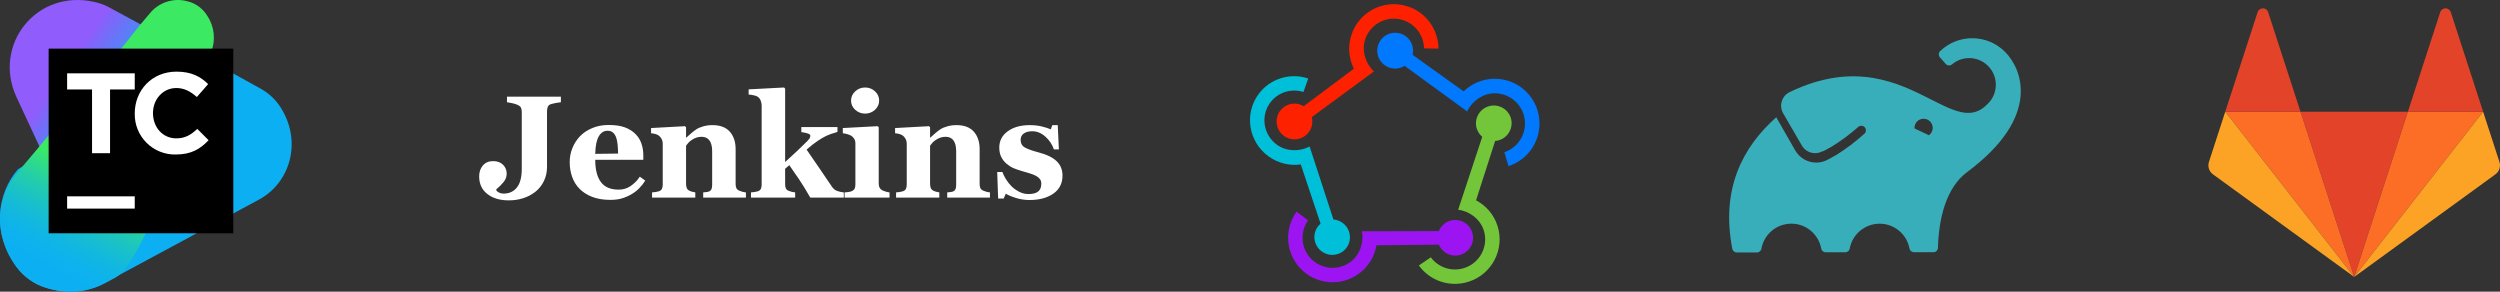 <svg width="600" height="70" viewBox="0 0 600 70" fill="none" xmlns="http://www.w3.org/2000/svg">
<rect x="0" y="0" width="600" height="70" fill="#333333" stroke="none"/>
<path d="M25.86 1.587C24.892 1.109 23.871 0.744 22.817 0.502C8.68 -2.807 -1.827 10.864 3.949 23.286C4.004 23.341 14.236 45.474 15.886 49C15.886 49 34.7 40.483 38.55 31.749C42.115 23.612 36.102 8.759 35.002 6.529L25.86 1.587Z" fill="url(#paint0_linear_932_24436)"/>
<path d="M67.355 25.779C66.167 23.93 64.551 22.404 62.649 21.334C62.594 21.334 49.46 14 49.46 14C49.46 14 4.365 40.542 4.316 40.614C-0.774 46.504 -1.923 55.838 3.933 63.95C5.698 66.389 8.194 68.183 11.047 69.062C16.356 70.729 21.062 70.062 25.003 67.951C25.112 67.895 62.052 48.004 62.162 47.893C69.38 44.059 72.724 34.28 67.355 25.779Z" fill="#0CB0F2"/>
<path d="M21.095 21L9.014 35.687L4.331 41.23C-0.776 46.996 -1.929 56.135 3.946 64.077C5.718 66.465 8.222 68.221 11.085 69.081C16.411 70.713 21.188 70.061 25.142 67.993C25.142 67.993 26.075 67.504 27.668 66.634C32.687 63.946 39.611 45.881 44.333 31.912L21.095 21Z" fill="url(#paint1_linear_932_24436)"/>
<path d="M40.398 35L49.78 14.767C49.78 14.736 49.804 14.712 49.834 14.712C49.887 14.547 50.638 12.575 50.692 12.466C51.812 9.579 51.45 6.312 49.726 3.754C48.644 2.004 46.927 0.763 44.952 0.303C41.558 -0.62 37.952 0.608 35.779 3.425C35.725 3.48 33.687 5.891 33.687 5.891L18.666 24.793L40.398 35Z" fill="url(#paint2_linear_932_24436)"/>
<path d="M11.676 11.671H55.992V55.987H11.676L11.676 11.671Z" fill="url(#paint3_linear_932_24436)"/>
<path fill-rule="evenodd" clip-rule="evenodd" d="M32.339 27.221C32.339 21.681 36.438 17.194 42.365 17.194C45.966 17.194 48.181 18.413 49.954 20.186L47.24 23.288C45.744 21.958 44.248 21.127 42.31 21.127C39.097 21.127 36.715 23.842 36.715 27.11V27.165C36.715 30.489 38.986 33.203 42.31 33.203C44.525 33.203 45.855 32.317 47.35 30.932L50.065 33.647C48.071 35.752 45.91 37.081 42.199 37.081C39.566 37.141 37.023 36.121 35.161 34.259C33.298 32.397 32.279 29.854 32.339 27.221ZM22.09 21.476H16.108V17.599H32.339V21.476H26.411V36.76H22.09V21.476ZM32.339 47.124H16.108V50.06H32.339V47.124Z" fill="white"/>
<path d="M358.74 18.904C355.836 18.904 353.203 20.058 351.27 21.931L339.013 13.155C339.089 12.834 339.134 12.501 339.134 12.157C339.134 9.785 337.211 7.861 334.838 7.861C332.466 7.861 330.542 9.785 330.542 12.157C330.542 14.53 332.466 16.453 334.838 16.453C335.669 16.453 336.442 16.213 337.099 15.805L352.103 26.724C353.273 24.284 355.853 22.384 358.74 22.384C362.749 22.384 365.999 25.634 365.999 29.643C365.999 32.846 363.923 35.565 361.044 36.528L362.029 39.869C366.351 38.48 369.479 34.427 369.479 29.643C369.479 23.712 364.671 18.904 358.74 18.904Z" fill="#0079FF"/>
<path d="M324.308 8.472C323.431 11.232 323.734 14.084 324.931 16.488L312.886 25.489C312.604 25.32 312.301 25.176 311.974 25.073C309.719 24.356 307.31 25.604 306.593 27.859C305.877 30.114 307.125 32.523 309.38 33.24C311.635 33.956 314.044 32.709 314.761 30.454C315.011 29.664 315.017 28.857 314.827 28.109L329.739 17.142C327.772 15.293 326.745 12.267 327.617 9.523C328.827 5.712 332.898 3.603 336.709 4.814C339.755 5.782 341.713 8.576 341.759 11.604L345.232 11.676C345.217 7.148 342.308 2.95 337.76 1.506C332.122 -0.285 326.099 2.833 324.308 8.472Z" fill="#FE2100"/>
<path d="M304.414 37.5C306.751 39.205 309.542 39.83 312.188 39.47L316.94 53.671C316.692 53.882 316.462 54.121 316.262 54.395C314.88 56.289 315.308 58.953 317.217 60.346C319.126 61.739 321.793 61.333 323.175 59.44C324.556 57.547 324.129 54.883 322.22 53.49C321.551 53.002 320.79 52.739 320.023 52.679L314.308 35.156C311.946 36.416 308.764 36.418 306.441 34.723C303.215 32.369 302.492 27.867 304.827 24.668C306.692 22.111 309.945 21.16 312.823 22.082L313.976 18.838C309.689 17.409 304.812 18.807 302.026 22.624C298.572 27.358 299.642 34.018 304.414 37.5Z" fill="#00BFD8"/>
<path d="M359.396 54.189C358.512 51.451 356.615 49.322 354.251 48.072L358.836 33.826C359.163 33.8 359.493 33.741 359.819 33.635C362.067 32.909 363.304 30.506 362.582 28.269C361.859 26.032 359.45 24.807 357.201 25.534C354.953 26.26 353.715 28.663 354.438 30.9C354.691 31.683 355.154 32.339 355.741 32.833L349.962 50.326C352.631 50.682 355.218 52.533 356.097 55.255C357.318 59.035 355.228 63.095 351.428 64.323C348.391 65.304 345.182 64.18 343.392 61.759L340.525 63.711C343.158 67.361 347.953 69.07 352.488 67.605C358.11 65.789 361.203 59.782 359.396 54.189Z" fill="#73C63A"/>
<path d="M326.129 65.681C328.458 63.976 329.893 61.504 330.344 58.867L345.329 58.714C345.456 59.016 345.615 59.309 345.817 59.586C347.21 61.489 349.881 61.903 351.785 60.51C353.688 59.118 354.102 56.446 352.71 54.543C351.317 52.639 348.645 52.225 346.742 53.618C346.076 54.106 345.596 54.751 345.309 55.465L326.862 55.512C327.356 58.156 326.402 61.194 324.086 62.888C320.87 65.242 316.355 64.542 314.002 61.326C312.122 58.755 312.191 55.356 313.935 52.894L311.184 50.791C308.532 54.443 308.402 59.53 311.21 63.368C314.691 68.127 321.37 69.162 326.129 65.681Z" fill="#9D14F2"/>
<path fill-rule="evenodd" clip-rule="evenodd" d="M194.467 47.423H202.512V46.177C201.99 46.131 201.467 46.018 200.944 45.835C200.421 45.653 199.984 45.295 199.632 44.761C198.598 43.225 197.61 41.77 196.667 40.393C195.724 39.017 194.696 37.522 193.583 35.906C194.15 35.404 194.652 34.985 195.089 34.648C195.528 34.309 195.98 33.987 196.443 33.682C197.147 33.216 197.798 32.843 198.394 32.564C198.99 32.286 199.857 31.987 200.993 31.668V30.49H192.322V31.702C193.044 31.804 193.585 31.924 193.944 32.061C194.303 32.197 194.483 32.368 194.483 32.573C194.483 32.618 194.463 32.741 194.423 32.94C194.383 33.139 194.176 33.432 193.8 33.818C193.164 34.467 192.32 35.286 191.269 36.276C190.217 37.266 189.271 38.136 188.43 38.888V21.273L188.174 21L179.674 21.444V22.69C180.027 22.713 180.419 22.769 180.852 22.86C181.284 22.952 181.609 23.065 181.825 23.202C182.143 23.407 182.385 23.711 182.55 24.115C182.715 24.519 182.798 24.909 182.798 25.284V44.316C182.798 44.737 182.732 45.079 182.6 45.34C182.469 45.602 182.219 45.796 181.853 45.921C181.635 45.989 181.383 46.043 181.097 46.083C180.811 46.123 180.525 46.154 180.237 46.177V47.423H190.837V46.177C190.564 46.154 190.291 46.108 190.018 46.04C189.745 45.972 189.506 45.893 189.301 45.801C188.96 45.676 188.729 45.483 188.61 45.221C188.49 44.959 188.431 44.624 188.431 44.214V40.493L189.436 39.642C190.22 40.757 190.993 41.877 191.756 43.005C192.574 44.214 193.478 45.687 194.467 47.423ZM134.612 24.534C134.157 24.591 133.77 24.647 133.452 24.704C133.09 24.771 132.732 24.851 132.376 24.943C131.909 25.069 131.611 25.291 131.48 25.61C131.349 25.929 131.284 26.293 131.284 26.703V40.06C131.284 41.291 131.036 42.418 130.541 43.443C130.046 44.468 129.366 45.327 128.501 46.022C127.625 46.705 126.647 47.221 125.566 47.568C124.484 47.915 123.33 48.089 122.101 48.089C119.973 48.089 118.257 47.577 116.954 46.553C115.651 45.528 115 44.123 115 42.337C115 41.278 115.299 40.402 115.896 39.708C116.493 39.014 117.316 38.667 118.363 38.667C119.352 38.667 120.14 38.957 120.726 39.537C121.313 40.118 121.605 40.835 121.605 41.688C121.605 42.416 121.352 43.09 120.846 43.711C120.34 44.331 119.762 44.903 119.113 45.426V45.648C119.216 45.876 119.438 46.069 119.781 46.228C120.123 46.388 120.471 46.467 120.825 46.467C122.194 46.467 123.27 45.978 124.051 44.998C124.833 44.019 125.224 42.538 125.224 40.557V26.874C125.224 26.464 125.161 26.122 125.035 25.849C124.909 25.576 124.606 25.336 124.126 25.132C123.783 24.983 123.369 24.858 122.883 24.756C122.397 24.653 121.994 24.579 121.674 24.534V23.202H134.612V24.534H134.612ZM154.856 43.344C154.458 43.992 153.977 44.604 153.414 45.179C152.851 45.753 152.21 46.246 151.493 46.655C150.731 47.088 149.96 47.415 149.18 47.637C148.401 47.859 147.505 47.969 146.492 47.969C144.808 47.969 143.354 47.731 142.131 47.253C140.908 46.775 139.898 46.132 139.101 45.324C138.305 44.516 137.71 43.563 137.318 42.465C136.925 41.367 136.729 40.175 136.729 38.889C136.729 37.729 136.942 36.616 137.369 35.552C137.789 34.498 138.406 33.534 139.187 32.71C139.96 31.902 140.936 31.248 142.114 30.747C143.292 30.247 144.609 29.996 146.065 29.996C147.658 29.996 148.967 30.19 149.991 30.576C151.016 30.964 151.863 31.498 152.535 32.181C153.183 32.83 153.655 33.595 153.951 34.477C154.247 35.359 154.395 36.283 154.395 37.251V38.36H142.856C142.856 40.693 143.306 42.468 144.205 43.685C145.104 44.903 146.532 45.512 148.489 45.512C149.559 45.512 150.52 45.219 151.374 44.633C152.228 44.047 152.956 43.304 153.559 42.405L154.856 43.344ZM148.233 34.758C148.301 35.475 148.336 36.175 148.336 36.858L142.856 36.926C142.902 35.003 143.186 33.597 143.71 32.71C144.233 31.822 144.933 31.378 145.809 31.378C146.321 31.378 146.745 31.515 147.081 31.788C147.416 32.061 147.681 32.465 147.875 33C148.046 33.455 148.165 34.042 148.233 34.758ZM179.026 47.423H168.767V46.177C168.983 46.154 169.245 46.126 169.552 46.092C169.86 46.057 170.093 46.001 170.252 45.921C170.491 45.796 170.662 45.614 170.764 45.375C170.867 45.136 170.918 44.783 170.918 44.316V36.328C170.918 35.168 170.704 34.294 170.276 33.708C169.848 33.122 169.217 32.829 168.384 32.829C167.928 32.829 167.503 32.897 167.109 33.034C166.716 33.171 166.331 33.37 165.954 33.631C165.623 33.859 165.358 34.092 165.158 34.331C164.984 34.538 164.816 34.748 164.653 34.963V44.129C164.653 44.527 164.71 44.86 164.824 45.127C164.937 45.395 165.125 45.597 165.387 45.733C165.569 45.836 165.797 45.927 166.07 46.006C166.343 46.086 166.61 46.143 166.872 46.177V47.423H156.494V46.177C156.782 46.154 157.07 46.123 157.356 46.083C157.646 46.043 157.894 45.989 158.099 45.921C158.463 45.796 158.713 45.602 158.85 45.341C158.986 45.079 159.055 44.737 159.055 44.316V34.382C159.055 34.029 158.963 33.682 158.781 33.341C158.599 32.999 158.361 32.721 158.065 32.504C157.86 32.368 157.601 32.254 157.288 32.163C156.975 32.072 156.631 32.01 156.255 31.975V30.729L164.397 30.286L164.653 30.542V33.017H164.722C165.107 32.673 165.494 32.332 165.882 31.992C166.337 31.594 166.758 31.27 167.145 31.02C167.566 30.746 168.118 30.513 168.801 30.32C169.484 30.126 170.212 30.029 170.986 30.029C172.84 30.029 174.231 30.556 175.159 31.608C176.086 32.661 176.55 34.058 176.55 35.799V44.163C176.55 44.584 176.612 44.92 176.738 45.17C176.863 45.42 177.096 45.619 177.438 45.767C177.619 45.847 177.844 45.927 178.112 46.006C178.379 46.086 178.683 46.143 179.025 46.177V47.423L179.026 47.423ZM213.488 47.423H202.7V46.177C202.996 46.154 203.286 46.126 203.571 46.092C203.855 46.057 204.1 46.001 204.305 45.921C204.669 45.785 204.925 45.588 205.073 45.332C205.22 45.076 205.295 44.738 205.295 44.316V34.382C205.295 33.984 205.203 33.634 205.022 33.332C204.839 33.031 204.612 32.789 204.339 32.607C204.134 32.471 203.824 32.34 203.409 32.215C202.993 32.089 202.615 32.009 202.274 31.976V30.729L210.637 30.286L210.893 30.542V44.094C210.893 44.493 210.979 44.831 211.149 45.11C211.32 45.389 211.565 45.597 211.883 45.733C212.111 45.836 212.361 45.927 212.634 46.006C212.908 46.086 213.192 46.143 213.488 46.177V47.423V47.423ZM209.997 26.352C210.663 25.743 210.996 25.006 210.996 24.141C210.996 23.276 210.665 22.537 210.006 21.922C209.346 21.308 208.555 21 207.633 21C206.711 21 205.917 21.308 205.252 21.922C204.586 22.537 204.253 23.276 204.253 24.141C204.253 25.006 204.586 25.743 205.252 26.352C205.918 26.96 206.711 27.265 207.633 27.265C208.544 27.265 209.331 26.96 209.997 26.352ZM237.589 47.423H227.331V46.177C227.547 46.154 227.809 46.126 228.116 46.092C228.423 46.057 228.656 46.001 228.816 45.921C229.055 45.796 229.226 45.614 229.328 45.375C229.43 45.136 229.481 44.783 229.481 44.316V36.328C229.481 35.168 229.267 34.294 228.839 33.708C228.412 33.122 227.781 32.829 226.948 32.829C226.492 32.829 226.067 32.897 225.673 33.034C225.28 33.171 224.894 33.37 224.517 33.631C224.187 33.859 223.921 34.092 223.722 34.331C223.548 34.538 223.38 34.748 223.217 34.963V44.129C223.217 44.527 223.274 44.86 223.387 45.127C223.501 45.395 223.689 45.597 223.951 45.733C224.133 45.836 224.36 45.927 224.633 46.006C224.906 46.086 225.174 46.143 225.436 46.177V47.423H215.058V46.177C215.346 46.154 215.633 46.123 215.92 46.083C216.21 46.043 216.457 45.989 216.662 45.921C217.026 45.796 217.277 45.602 217.413 45.341C217.55 45.079 217.618 44.737 217.618 44.316V34.382C217.618 34.029 217.527 33.682 217.345 33.341C217.163 32.999 216.924 32.721 216.628 32.504C216.423 32.368 216.165 32.254 215.852 32.163C215.538 32.072 215.195 32.01 214.819 31.975V30.729L222.961 30.286L223.217 30.542V33.017H223.285C223.671 32.673 224.057 32.332 224.446 31.992C224.901 31.594 225.322 31.27 225.709 31.02C226.13 30.746 226.682 30.513 227.365 30.32C228.047 30.126 228.775 30.029 229.549 30.029C231.404 30.029 232.795 30.556 233.723 31.608C234.65 32.661 235.114 34.058 235.114 35.799V44.163C235.114 44.584 235.176 44.92 235.301 45.17C235.427 45.42 235.66 45.619 236.001 45.767C236.183 45.847 236.408 45.927 236.675 46.006C236.943 46.086 237.247 46.143 237.589 46.177V47.423L237.589 47.423ZM243.845 47.517C244.893 47.841 245.983 48.005 247.08 48.004H247.08C249.435 48.004 251.344 47.491 252.807 46.467C254.269 45.444 255 43.998 255 42.132C255 40.732 254.529 39.58 253.586 38.676C252.643 37.771 251.155 37.057 249.121 36.533C247.803 36.192 246.778 35.828 246.046 35.441C245.313 35.054 244.947 34.428 244.947 33.563C244.947 32.915 245.197 32.409 245.698 32.044C246.199 31.68 246.887 31.498 247.763 31.498C248.878 31.498 249.92 31.928 250.887 32.787C251.854 33.646 252.536 34.667 252.935 35.851H254.13L253.857 30.03H252.56L252.201 31.037C251.609 30.787 250.878 30.556 250.008 30.346C249.137 30.135 248.184 30.03 247.149 30.03C244.964 30.03 243.197 30.525 241.849 31.515C240.5 32.505 239.826 33.802 239.826 35.407C239.826 36.272 239.979 37.017 240.287 37.643C240.594 38.269 241.004 38.803 241.516 39.247C242.107 39.748 242.679 40.115 243.231 40.348C243.783 40.581 244.446 40.812 245.22 41.039C245.993 41.267 246.645 41.461 247.174 41.62C247.703 41.779 248.19 41.973 248.633 42.2C249.031 42.416 249.344 42.672 249.572 42.968C249.8 43.264 249.914 43.64 249.914 44.095C249.914 44.937 249.66 45.56 249.154 45.964C248.647 46.368 247.876 46.57 246.841 46.57C246.056 46.57 245.319 46.394 244.631 46.041C243.942 45.688 243.33 45.255 242.796 44.743C242.284 44.231 241.829 43.654 241.43 43.011C241.032 42.368 240.748 41.79 240.577 41.278H239.331L239.553 47.645H240.884L241.396 46.484C241.976 46.849 242.793 47.193 243.845 47.517Z" fill="white"/>
<path d="M565.007 66.465L577.892 26.809H552.121L565.006 66.465H565.007Z" fill="#E24329"/>
<path d="M565.006 66.465L552.121 26.809H534.063L565.006 66.465Z" fill="#FC6D26"/>
<path d="M534.063 26.809L530.147 38.861C529.79 39.959 530.181 41.164 531.116 41.843L565.006 66.466L534.063 26.809L534.063 26.809Z" fill="#FCA326"/>
<path d="M534.063 26.809H552.121L544.361 2.925C543.961 1.696 542.223 1.696 541.824 2.925L534.063 26.809Z" fill="#E24329"/>
<path d="M565.006 66.465L577.891 26.809H595.949L565.006 66.465H565.006Z" fill="#FC6D26"/>
<path d="M595.95 26.809L599.865 38.861C600.222 39.96 599.831 41.164 598.896 41.843L565.006 66.466L595.95 26.809V26.809Z" fill="#FCA326"/>
<path d="M595.95 26.809H577.892L585.652 2.925C586.052 1.696 587.79 1.696 588.189 2.925L595.95 26.809Z" fill="#E24329"/>
<path fill-rule="evenodd" clip-rule="evenodd" d="M465.677 12.227C470.041 8.086 476.906 8.167 481.172 12.409L481.166 12.402C485.286 16.467 490.026 27.951 472.161 41.258C466.929 45.087 465.289 52.743 465.106 59.488C465.08 60.058 464.62 60.512 464.049 60.53H459.309C458.791 60.511 458.357 60.131 458.27 59.619C457.618 56.177 454.61 53.685 451.106 53.685C447.603 53.685 444.595 56.177 443.942 59.619C443.864 60.138 443.428 60.528 442.903 60.548H438.127C437.602 60.53 437.165 60.141 437.084 59.622C436.436 56.176 433.426 53.679 429.919 53.679C426.412 53.679 423.401 56.176 422.753 59.622C422.688 60.171 422.224 60.586 421.672 60.589H416.846C416.322 60.6 415.863 60.238 415.753 59.724C412.995 45.458 418.099 35.432 426.302 28.141L430.859 36.107C431.911 37.928 433.861 39.042 435.963 39.023C436.922 39.016 437.863 38.765 438.698 38.294L440.703 37.201C443.097 35.701 445.354 33.993 447.448 32.096C447.683 31.889 447.818 31.59 447.818 31.276C447.818 30.962 447.683 30.663 447.448 30.456C447.033 30.084 446.405 30.084 445.989 30.456C444.001 32.214 441.866 33.799 439.609 35.195L437.604 36.289H437.422C435.706 37.267 433.524 36.701 432.5 35.013L427.943 27.174C427.441 26.288 427.333 25.233 427.644 24.263C427.956 23.293 428.659 22.498 429.583 22.07C445.159 14.602 455.677 19.934 463.477 23.887C469.005 26.689 473.167 28.799 476.797 25.169C479.465 22.854 479.75 18.814 477.435 16.146C475.119 13.478 471.079 13.192 468.411 15.508C467.951 15.831 467.32 15.752 466.953 15.326L465.677 13.867C465.441 13.66 465.307 13.361 465.307 13.047C465.307 12.733 465.441 12.434 465.677 12.227ZM459.479 30.82L462.943 32.461C463.794 31.846 464.089 30.713 463.644 29.761C463.2 28.81 462.141 28.308 461.123 28.567C460.105 28.826 459.415 29.772 459.479 30.82Z" fill="#39AEBB"/>
<defs>
<linearGradient id="paint0_linear_932_24436" x1="47.605" y1="27.665" x2="20.073" y2="8.192" gradientUnits="userSpaceOnUse">
<stop offset="0.06" stop-color="#0CB0F2"/>
<stop offset="0.21" stop-color="#10ADF2"/>
<stop offset="0.37" stop-color="#1EA5F3"/>
<stop offset="0.54" stop-color="#3497F5"/>
<stop offset="0.71" stop-color="#5283F7"/>
<stop offset="0.88" stop-color="#796AF9"/>
<stop offset="0.97" stop-color="#905CFB"/>
</linearGradient>
<linearGradient id="paint1_linear_932_24436" x1="22.976" y1="72.489" x2="35.989" y2="48.085" gradientUnits="userSpaceOnUse">
<stop offset="0.06" stop-color="#0CB0F2"/>
<stop offset="0.2" stop-color="#0DB2EE"/>
<stop offset="0.35" stop-color="#12B7E0"/>
<stop offset="0.51" stop-color="#19C0CA"/>
<stop offset="0.68" stop-color="#23CCAC"/>
<stop offset="0.85" stop-color="#30DC85"/>
<stop offset="0.97" stop-color="#3BEA62"/>
</linearGradient>
<linearGradient id="paint2_linear_932_24436" x1="14.364" y1="-342.01" x2="37.327" y2="-315.803" gradientUnits="userSpaceOnUse">
<stop offset="0.06" stop-color="#0CB0F2"/>
<stop offset="0.2" stop-color="#0DB2EE"/>
<stop offset="0.35" stop-color="#12B7E0"/>
<stop offset="0.51" stop-color="#19C0CA"/>
<stop offset="0.68" stop-color="#23CCAC"/>
<stop offset="0.85" stop-color="#30DC85"/>
<stop offset="0.97" stop-color="#3BEA62"/>
</linearGradient>
<linearGradient id="paint3_linear_932_24436" x1="11.676" y1="12.214" x2="11.676" y2="56.53" gradientUnits="userSpaceOnUse">
<stop/>
<stop offset="1"/>
</linearGradient>
</defs>
</svg>
